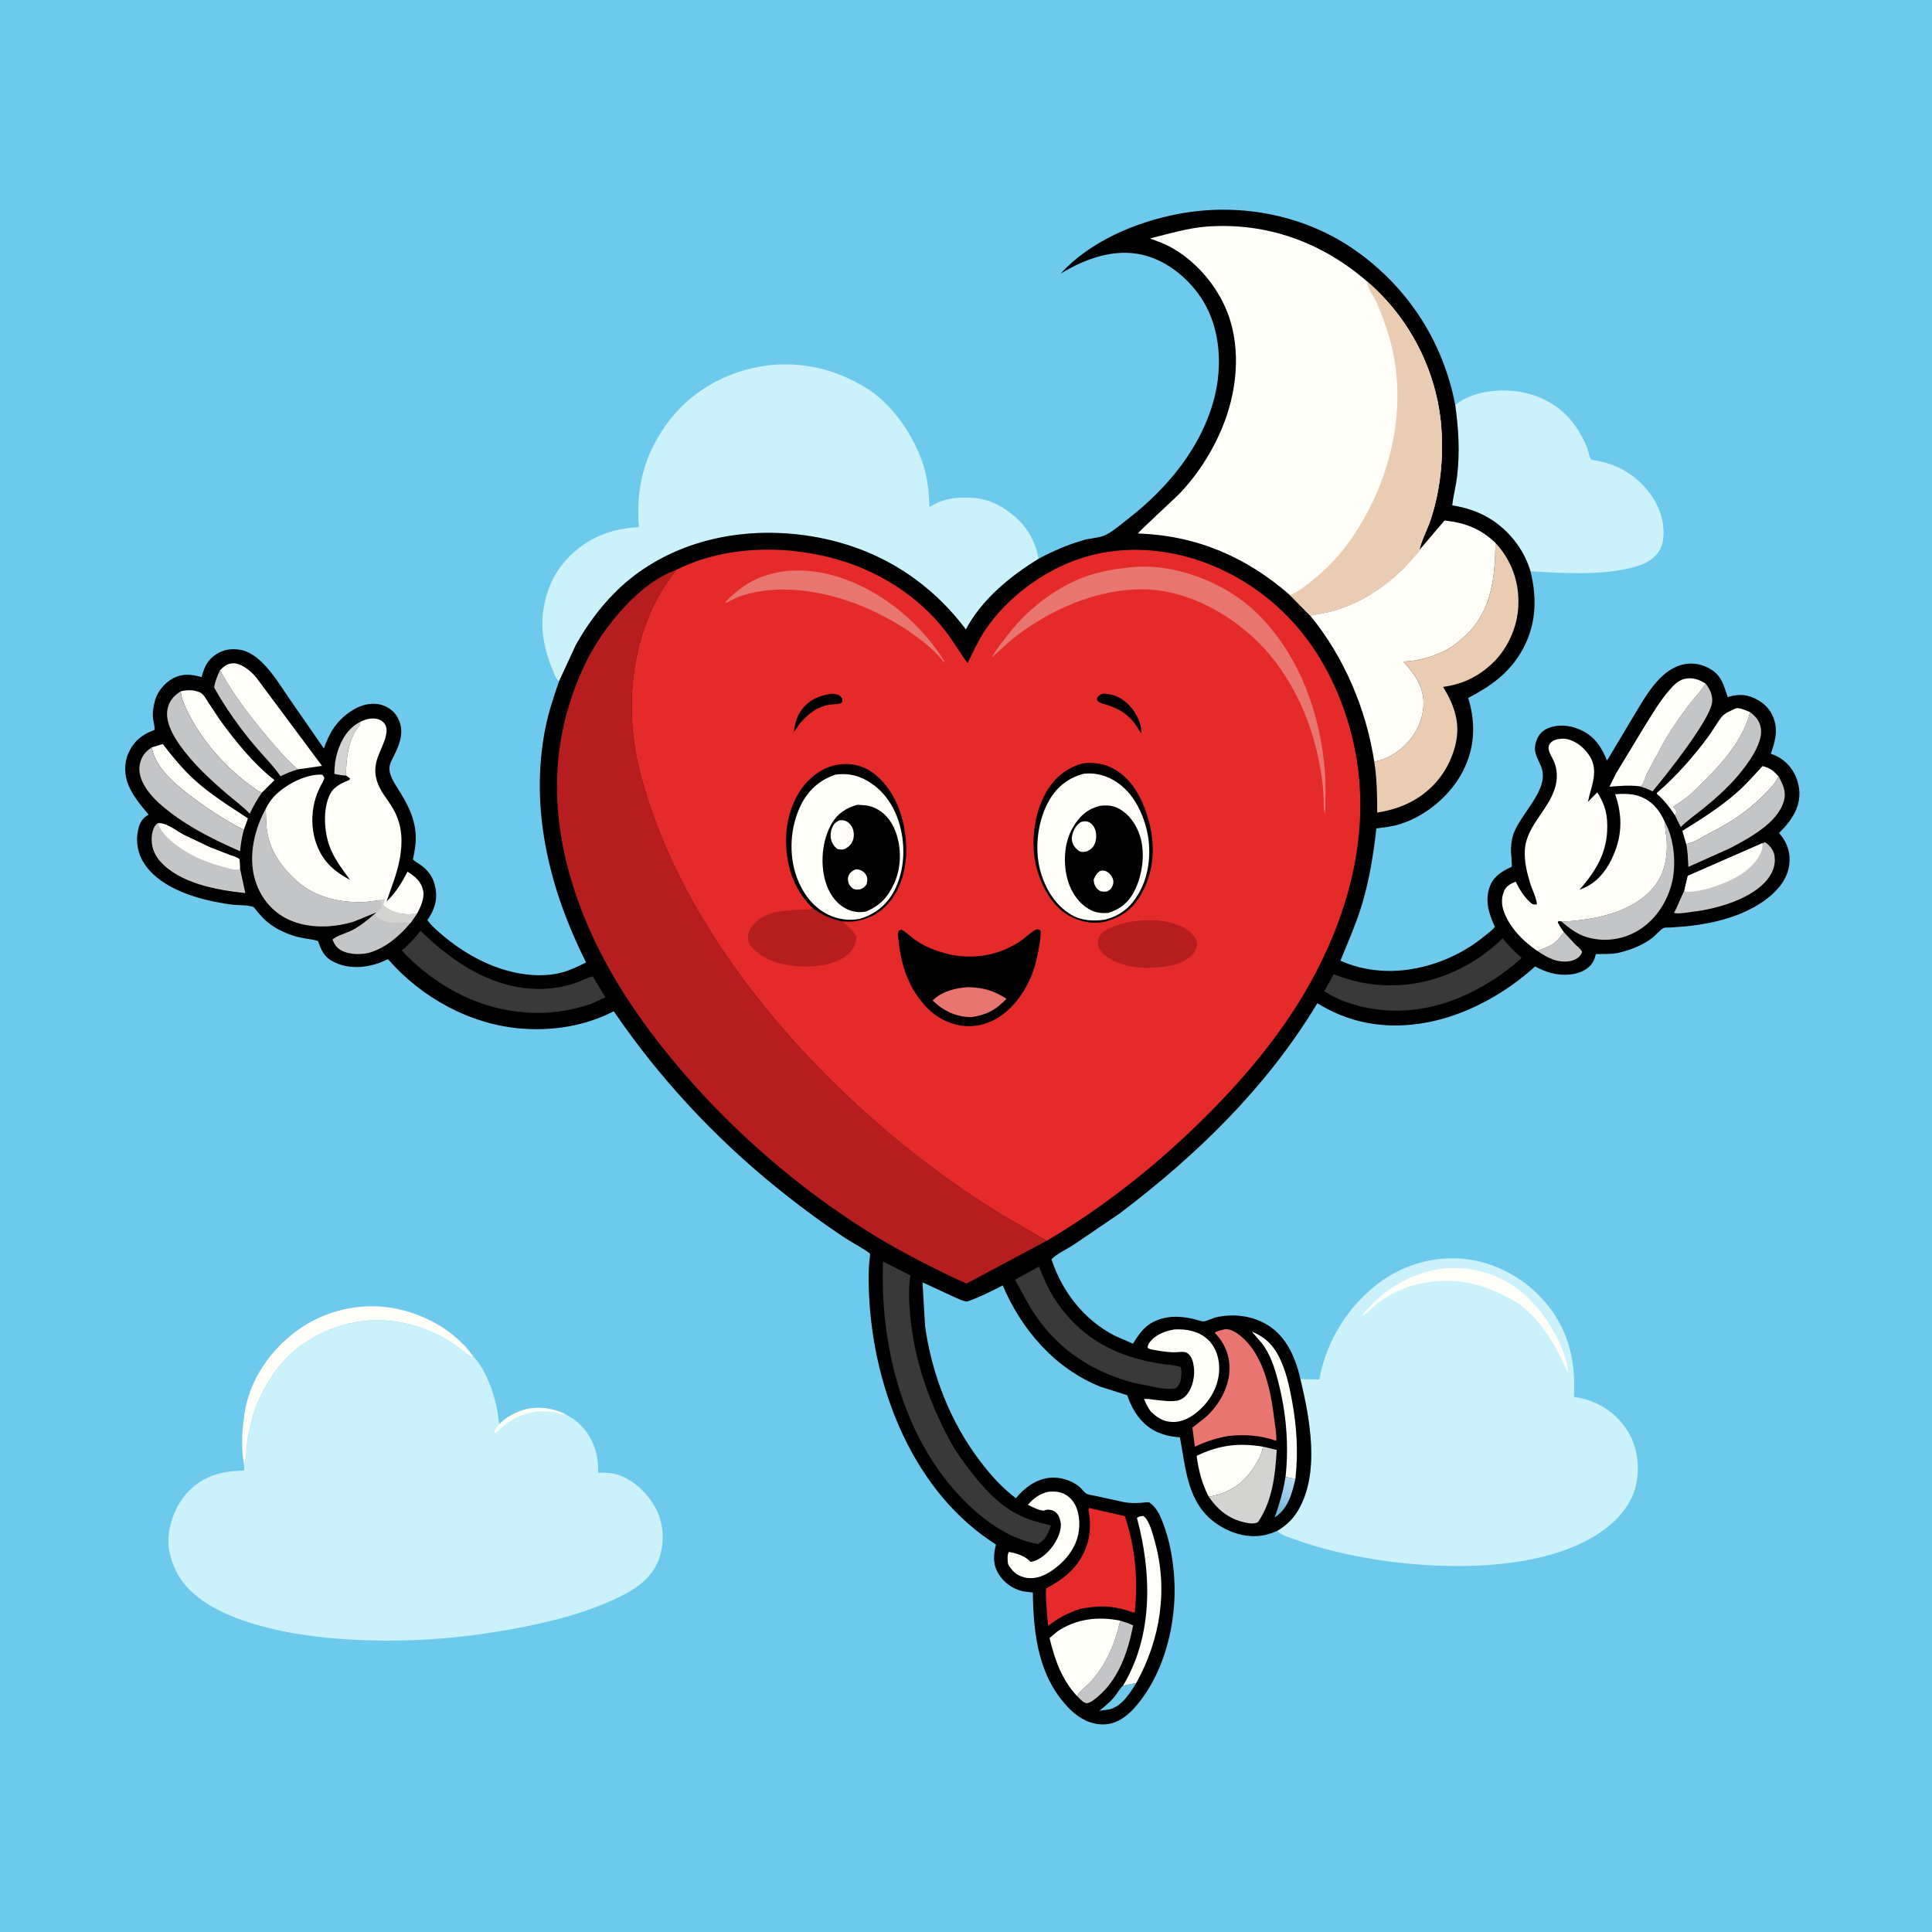 <svg version="1.1" xmlns="http://www.w3.org/2000/svg" style="display: block;" viewBox="0 0 2048 2048" width="1024" height="1024">
<defs>
	<linearGradient id="Gradient1" gradientUnits="userSpaceOnUse" x1="1350" y1="1595.49" x2="1372.34" y2="1571.14">
		<stop class="stop0" offset="0" stop-opacity="1" stop-color="rgb(121,182,217)"/>
		<stop class="stop1" offset="1" stop-opacity="1" stop-color="rgb(183,218,244)"/>
	</linearGradient>
</defs>
<path transform="translate(0,0)" fill="rgb(109,202,236)" d="M -0 -0 L 2048 0 L 2048 2048 L -0 2048 L -0 -0 z"/>
<path transform="translate(0,0)" fill="rgb(254,253,247)" d="M 258.288 1550.74 C 256.44 1538.17 256.122 1523.66 257.619 1511.02 L 259.308 1497.53 C 264.943 1462.01 286.906 1430.64 315.759 1409.87 C 344.187 1389.4 380.946 1380.63 415.59 1386.45 C 448.693 1392.02 482.049 1410.09 501.718 1437.86 L 499.528 1438.58 C 491.779 1433.22 484.449 1426.73 476.461 1421.84 C 446.392 1403.43 411.443 1395.42 376.593 1401.6 C 343.389 1407.48 310.027 1427.25 290.746 1455.12 C 279.739 1471.03 271.205 1488.07 266.437 1506.86 C 264.208 1515.65 262.6 1524.52 261.501 1533.51 C 261.027 1537.4 261.396 1548.29 259.325 1550.62 L 258.288 1550.74 z"/>
<path transform="translate(0,0)" fill="rgb(203,241,250)" d="M 1542.62 429.337 C 1558.65 416.185 1583.62 412.474 1603.85 414.412 C 1628.2 416.745 1650.86 427.483 1666.36 446.783 C 1672.96 455.011 1677.96 463.89 1682.06 473.584 C 1683.07 475.961 1685.36 485.949 1686.55 487.157 C 1686.88 487.493 1690.95 488.009 1691.9 488.2 C 1698.04 489.444 1704.19 490.919 1710.05 493.147 C 1740.94 504.883 1767.56 537.827 1762.94 572.283 C 1761.77 581.053 1757.16 587.961 1750.06 593.162 C 1742.91 598.396 1733.6 600.958 1725.05 602.841 C 1692.64 609.985 1655.43 607.47 1622.36 605.62 C 1619.3 595.214 1614.37 585.249 1607.97 576.5 C 1590.82 553.02 1567.82 540.064 1539.42 535.758 C 1540.53 525.436 1543.31 515.449 1544.55 505.138 C 1547.63 479.678 1546.13 454.622 1542.62 429.337 z"/>
<path transform="translate(0,0)" fill="rgb(203,241,250)" d="M 592.581 722.205 L 590.431 719.856 C 588.108 716.73 586.788 712.513 585.292 708.934 C 577.724 690.829 573.101 669.037 575.604 649.455 C 578.337 628.085 585.894 609.203 600.505 593.159 C 620.966 570.691 647.265 560.092 677.212 558.847 C 674.078 518.177 682.195 484.185 705.721 450.853 C 729.258 417.506 765.119 395.985 805 388.693 C 841.695 381.984 879.717 389.096 911.89 407.617 C 943.425 423.993 968.413 460.299 978.929 493.524 C 983.381 507.591 984.967 522.77 985.169 537.479 C 1000.69 527.943 1014.96 526.532 1032.73 527.908 C 1052.45 529.436 1069.97 540.666 1083.14 554.767 C 1092.15 565.056 1098.82 578.824 1100.86 592.396 C 1070.67 610.911 1040.65 635.488 1023.87 667.252 C 982 611.572 923.582 577.494 854.477 567.645 C 790.744 558.561 724.098 570.896 672.247 610.264 C 647.012 629.423 625.697 656.194 610.372 683.789 L 592.581 722.205 z"/>
<path transform="translate(0,0)" fill="rgb(203,241,250)" d="M 1378.51 1461.92 L 1398.53 1462.35 C 1406.04 1420.36 1430.88 1381.22 1466 1356.94 C 1494.06 1337.54 1529.31 1329.51 1562.95 1336.09 C 1597.15 1342.78 1628.2 1363.9 1647.42 1392.84 C 1665.35 1419.82 1670.05 1448.9 1668.42 1480.7 C 1689.56 1483.71 1708.41 1493.99 1721.41 1511.18 C 1734 1527.82 1738.19 1548.08 1735.37 1568.61 C 1732.39 1590.36 1718.26 1608.18 1701.11 1621 C 1641.06 1665.89 1533.89 1664.55 1463 1653.9 C 1431.55 1649.17 1399.86 1641.97 1369.98 1630.91 C 1365.7 1629.32 1357.32 1626.96 1354.46 1623.41 L 1354.02 1622.72 C 1362.28 1618.05 1370.26 1610.51 1375.24 1602.42 C 1399.75 1562.61 1388.6 1504.41 1378.51 1461.92 z"/>
<path transform="translate(0,0)" fill="rgb(254,253,247)" d="M 1532.78 1344.41 L 1532.98 1344.38 C 1560.97 1342.5 1590.03 1350.9 1611.91 1368.67 C 1635.87 1388.11 1659.57 1425.22 1662.83 1456.22 C 1659.47 1450.42 1657.11 1443.9 1654.02 1437.9 C 1642.69 1415.85 1630.37 1397.82 1610.56 1382.41 C 1581.69 1364.77 1552.28 1354.26 1517.83 1358.61 C 1496.63 1361.29 1477.56 1368.2 1460.56 1381.41 C 1455.18 1385.58 1450.56 1390.73 1445 1394.6 L 1444.73 1393.5 L 1446.3 1391.42 C 1468.04 1365.27 1498.85 1347.66 1532.78 1344.41 z"/>
<path transform="translate(0,0)" fill="rgb(203,241,250)" d="M 258.288 1550.74 L 259.325 1550.62 C 261.396 1548.29 261.027 1537.4 261.501 1533.51 C 262.6 1524.52 264.208 1515.65 266.437 1506.86 C 271.205 1488.07 279.739 1471.03 290.746 1455.12 C 310.027 1427.25 343.389 1407.48 376.593 1401.6 C 411.443 1395.42 446.392 1403.43 476.461 1421.84 C 484.449 1426.73 491.779 1433.22 499.528 1438.58 L 501.718 1437.86 C 514.439 1451.31 522.701 1473.99 526.507 1491.82 C 527.776 1497.77 527.956 1503.83 529.319 1509.8 C 535.293 1503.19 544.172 1498.41 552.5 1495.41 C 567.459 1490.01 584.521 1492.18 598.695 1498.69 L 608.252 1504.45 C 619.114 1512.28 627.37 1524.19 631.079 1537 L 631.585 1538.7 C 633.643 1545.89 634.105 1553.71 634.031 1561.16 C 640.317 1561.11 646.142 1560.99 652.263 1562.61 L 653.66 1562.98 C 670.656 1567.64 686.064 1582.59 694.477 1597.66 C 703.124 1613.15 704.697 1632.73 699.569 1649.62 C 693.79 1668.65 679.215 1681.17 662.076 1690.05 C 624.779 1709.37 583.139 1719.57 542.062 1727.03 C 486.323 1737.16 431.766 1741.11 375.206 1738.18 C 337.505 1736.22 299.772 1731.37 263.728 1719.78 C 234.672 1710.45 201.43 1694.62 186.916 1666.09 C 183.354 1659.09 181.183 1652.12 179.537 1644.48 C 177.726 1636.07 178.351 1625.61 180.5 1617.29 L 180.977 1615.41 C 186.014 1595.96 197.769 1578.76 215.449 1568.75 C 228.592 1561.31 243.602 1559.11 258.5 1558.86 C 259.373 1556.16 258.689 1553.49 258.288 1550.74 z"/>
<path transform="translate(0,0)" fill="rgb(254,253,247)" d="M 529.319 1509.8 C 535.293 1503.19 544.172 1498.41 552.5 1495.41 C 567.459 1490.01 584.521 1492.18 598.695 1498.69 C 597.179 1499.08 596.038 1499.73 594.529 1499.23 C 577.223 1493.46 560.844 1495.65 544.758 1503.97 C 537.208 1507.88 531.076 1513.5 525.147 1519.5 L 523.863 1519 C 523.932 1515.35 527.649 1513.11 529.319 1509.8 z"/>
<path transform="translate(0,0)" fill="rgb(0,0,0)" d="M 1100.86 592.396 C 1115.96 584.169 1131.84 577.427 1148.36 572.59 C 1155.57 570.478 1166.55 570.138 1172.86 566.702 C 1181.12 562.207 1189.3 555.066 1196.77 549.233 C 1238.27 516.825 1273.98 473.559 1287.27 421.742 C 1295.79 388.511 1293.76 349.757 1275.85 319.875 C 1262.15 297.022 1238.68 276.999 1212.49 270.451 C 1181.5 262.699 1150.61 274.191 1124.34 290.019 C 1155.45 255.98 1203.27 235.702 1247.85 227.004 C 1311.32 214.62 1379.78 226.68 1433.52 263.229 C 1491.06 302.362 1529.61 361.077 1542.62 429.337 C 1546.13 454.622 1547.63 479.678 1544.55 505.138 C 1543.31 515.449 1540.53 525.436 1539.42 535.758 C 1567.82 540.064 1590.82 553.02 1607.97 576.5 C 1614.37 585.249 1619.3 595.214 1622.36 605.62 C 1629.93 635.703 1628.24 665.021 1611.96 692.062 C 1598.19 714.932 1579.35 727.726 1556.37 739.889 C 1564.61 766.659 1563.5 793.235 1550.33 818.258 C 1536.96 843.671 1511.3 865.17 1483.8 873.681 C 1475.61 876.215 1467.45 877.09 1458.99 878.142 C 1455.85 906.431 1451.2 935.372 1442.57 962.563 C 1436.47 981.791 1428.4 999.781 1420.91 1018.42 C 1455.57 1033.73 1493.68 1031.9 1528.6 1018.5 C 1544.96 1012.22 1560.53 1003.18 1574.04 992.013 C 1577.59 989.075 1581.73 986.157 1584.69 982.615 C 1578.28 968.576 1573.7 954.71 1579.35 939.464 C 1582.52 930.906 1589.85 925.077 1597.76 921.064 C 1598.25 920.816 1602.34 919.044 1602.54 918.722 C 1603.02 917.949 1601.76 905.118 1601.72 903 C 1601.61 897.304 1602.13 891.536 1603.71 886.048 C 1610.18 863.542 1643.53 837.194 1633.68 812.721 C 1629.51 802.377 1624.46 796.688 1628.78 784.875 C 1631.01 778.762 1634.95 774.459 1640.95 771.979 C 1652.03 767.397 1663.97 768.691 1674.72 773.39 C 1690.04 780.084 1697.49 791.411 1703.53 806.278 L 1730.7 760.786 C 1743.11 740.38 1758.55 710.548 1783.57 704.503 C 1794.35 701.9 1805.26 704.009 1814.5 710.13 C 1825.71 717.555 1827.37 727.44 1831.45 738.99 L 1832.82 738.571 C 1844.03 735.269 1853.32 736.225 1863.55 742.109 C 1872.51 747.264 1878.54 754.678 1881.19 764.719 C 1884.39 776.874 1881.19 787.518 1877.13 798.992 L 1878.45 799.457 C 1889.7 803.532 1898.26 811.414 1903.22 822.35 C 1908.37 833.714 1909.01 845.879 1904.28 857.515 C 1900.21 867.523 1893.42 875.462 1885.88 883.017 L 1886.84 884.147 C 1894.57 893.416 1898.09 903.801 1896.77 915.928 C 1895.12 931.045 1885.36 943.027 1873.78 952.094 C 1849.81 970.852 1817.53 978.861 1787.75 981.908 L 1771.03 983.191 C 1769.18 983.291 1765.56 983.004 1763.92 983.538 C 1760.67 984.595 1754.35 992.151 1751.05 994.572 C 1740.81 1002.09 1729.25 1006.64 1717.05 1009.71 C 1708.82 1011.79 1700.01 1011.11 1691.58 1011.36 L 1691.36 1012.42 C 1689.88 1018.91 1686.76 1023.77 1681.1 1027.45 C 1670.7 1034.19 1656.31 1034.45 1644.62 1031.52 C 1638.55 1030 1632.84 1027.37 1627.31 1024.51 C 1585.23 1062.46 1528.26 1089.74 1470.66 1086.82 C 1443.62 1085.45 1419.44 1077.6 1396.44 1063.47 C 1343.12 1152.11 1268.95 1224.29 1186.86 1286.33 L 1138.12 1319.48 C 1130.94 1324.11 1120.46 1328.93 1114.62 1334.86 C 1125.9 1369.45 1149.33 1399.39 1182 1416.11 L 1201.01 1424.38 C 1209.62 1410.32 1216.8 1401.41 1233.5 1397.32 C 1244.43 1394.64 1255.55 1395.89 1266.35 1398.44 C 1268.86 1399.03 1273.2 1400.77 1275.65 1400.71 C 1279.2 1400.62 1285.32 1397.26 1289.19 1396.38 C 1307.5 1392.24 1327.44 1394.64 1343.58 1404.5 C 1363.76 1416.83 1373.32 1439.36 1378.44 1461.55 L 1378.51 1461.92 C 1388.6 1504.41 1399.75 1562.61 1375.24 1602.42 C 1370.26 1610.51 1362.28 1618.05 1354.02 1622.72 C 1349.59 1624.66 1345.15 1626.26 1340.4 1627.25 C 1322.91 1630.89 1304.64 1625.39 1290.16 1615.57 C 1258.53 1594.12 1257.2 1557.56 1250.77 1523.58 C 1242.25 1523.13 1233.23 1521.21 1225.51 1517.46 C 1210.32 1510.08 1200.79 1495.84 1195.36 1480.29 L 1194.91 1478.97 L 1166.5 1469.99 C 1118.32 1450.65 1082.9 1409.67 1062.92 1362.58 C 1050.7 1368.84 1038.16 1375.25 1025.14 1379.69 C 1020.42 1379.31 1015.32 1376.51 1011.01 1374.65 L 977.9 1359.35 L 980.625 1405.94 C 987.874 1457.44 1007.6 1507.82 1039.24 1549.29 C 1050.54 1564.09 1062.03 1576.95 1076.96 1588.22 C 1085.76 1577.22 1097.83 1568.3 1112.15 1566.6 C 1123.33 1565.27 1135.96 1568.97 1144.5 1576.36 C 1146.72 1578.27 1149.02 1581.66 1151.33 1583.19 C 1153.33 1584.51 1158.87 1585.14 1161.28 1585.71 L 1191.85 1592.42 C 1198.04 1593.57 1203.69 1593.35 1209.92 1593.05 C 1211.76 1592.96 1216.69 1592.09 1218.26 1592.59 C 1218.48 1592.66 1220.17 1594.01 1220.51 1594.29 C 1226.77 1599.59 1230.08 1607.17 1232.91 1614.66 C 1239.89 1633.08 1243.31 1652.27 1244.66 1671.88 C 1247.91 1719.22 1234.67 1774.45 1202.47 1810.5 C 1194.08 1819.89 1183.25 1827.55 1170.27 1827.93 C 1156.53 1828.33 1144.16 1821.68 1134.6 1812.26 C 1100.98 1779.12 1095.4 1733.02 1094.88 1688.16 L 1083.93 1686.77 C 1073.71 1684.5 1063.75 1677.25 1058.43 1668.26 C 1052.2 1657.74 1053.09 1648.5 1055.74 1637.24 C 968.872 1582.13 926.411 1473.98 921.33 1374.72 C 920.766 1363.7 920.622 1352.38 921.167 1341.35 C 921.271 1339.24 922.673 1329.83 922.155 1328.92 C 921.088 1327.05 899.708 1314.87 896.109 1312.5 C 870.74 1295.74 846.574 1277.75 822.94 1258.62 C 756.896 1205.17 698.45 1142.18 650.598 1071.95 C 620.662 1087.42 587.277 1092.83 553.806 1090.41 C 499.406 1086.49 446.701 1057.72 411.347 1016.77 L 402.631 1020.48 C 387.064 1026.24 369.445 1027.28 354.196 1019.86 C 343.692 1014.75 340.756 1007.89 337.166 997.552 C 331.274 995.648 324.59 995.168 318.5 993.844 C 306.331 991.199 293.79 985.664 284.065 977.855 C 279.954 974.554 276.549 970.76 273.12 966.769 C 272.118 965.602 270.065 962.439 268.833 961.703 C 264.781 959.281 252.297 959.613 247.206 959.069 C 240.656 958.368 234.097 957.137 227.636 955.861 C 201.269 950.655 168.297 939 152.894 915.464 C 145.959 904.869 143.712 892.171 146.38 879.878 C 147.959 872.603 150.243 868.096 156.636 864.067 L 157.554 863.506 C 149.377 853.835 141.377 844.415 136.305 832.625 C 131.732 821.992 131.357 809.186 136.088 798.5 C 141.54 786.188 149.935 778.995 162.356 774.365 L 163.648 773.894 C 164.405 770.377 162.577 765.189 162.208 761.5 C 161.562 755.034 162.634 748.481 164.396 742.27 C 167.016 733.03 174.504 723.992 182.855 719.422 C 193.501 713.594 202.515 714.726 213.697 717.732 C 216.115 709.01 218.942 701.323 226.38 695.548 C 234.907 688.927 244.176 687.037 254.708 688.829 C 263.431 690.313 271.302 695.946 277.558 701.973 C 289.077 713.07 298.139 728.102 307.166 741.249 L 343.343 793.475 C 349.076 777.018 356.218 764.884 370.835 754.705 C 380.185 748.194 391.2 744.383 402.67 746.77 C 409.637 748.22 416.703 752.843 420.5 758.916 C 429.437 773.211 424.576 786.97 417.818 800.713 C 415.723 804.975 412.927 809.49 412.809 814.344 C 412.635 821.468 417.264 828.882 420.962 834.726 C 431.735 851.749 440.689 867.736 440.776 888.5 C 440.807 896.073 439.174 903.626 437.718 911.022 C 439.792 913.083 442.221 914.418 444.64 916.039 C 454.118 922.388 459.502 929.992 461.607 941.395 C 463.996 954.338 460.329 964.923 453.027 975.399 C 457.881 981.91 464.021 987.076 470.195 992.295 C 487.59 1007 508.825 1019.57 530.503 1026.76 C 550.778 1033.49 574.721 1036.41 595.604 1030.88 C 604.628 1028.49 612.99 1024.35 621.289 1020.17 L 618.024 1013.64 C 581.687 939.044 561.893 856.431 577.738 773.74 C 581.132 756.025 586.721 739.214 592.581 722.205 L 610.372 683.789 C 625.697 656.194 647.012 629.423 672.247 610.264 C 724.098 570.896 790.744 558.561 854.477 567.645 C 923.582 577.494 982 611.572 1023.87 667.252 C 1040.65 635.488 1070.67 610.911 1100.86 592.396 z"/>
<path transform="translate(0,0)" fill="rgb(109,202,236)" d="M 1190.4 1786.96 L 1204.51 1784.02 C 1197.75 1794.85 1189.18 1809.13 1175.68 1812.02 L 1165.3 1813.59 C 1171.07 1808.8 1176.97 1804.13 1181.69 1798.26 C 1183.18 1796.41 1188.84 1787.56 1190.4 1786.96 z"/>
<path transform="translate(0,0)" fill="url(#Gradient1)" d="M 1362.74 1565.52 C 1366.32 1566.45 1369.54 1567.2 1373.25 1567.34 C 1369.68 1583.06 1365.61 1599.29 1351.18 1608.52 C 1356.3 1594.24 1360.26 1580.52 1362.74 1565.52 z"/>
<path transform="translate(0,0)" fill="rgb(211,211,210)" d="M 366.817 822.156 C 362.685 822.099 358.456 821.061 354.381 820.358 C 354.624 812.216 355.267 805.111 357.677 797.32 C 361.89 783.707 368.941 771.923 381.905 765.158 C 381.686 767.009 381.938 768.06 380.689 769.496 C 369.233 782.656 366.743 805.35 366.817 822.156 z"/>
<path transform="translate(0,0)" fill="rgb(196,197,198)" d="M 1657.86 988.172 L 1669.72 1000.99 C 1672.11 1003.34 1675.82 1005.9 1677.08 1009 C 1675.94 1012.77 1673.49 1015.14 1670.03 1016.92 C 1663.31 1020.38 1653.5 1019.75 1646.53 1017.22 C 1640.54 1015.05 1635 1011.63 1629.73 1008.11 C 1634.75 1005.59 1640.87 1004.05 1645.5 1001.03 C 1650.5 997.76 1654.15 992.758 1657.86 988.172 z"/>
<path transform="translate(0,0)" fill="rgb(196,197,198)" d="M 1187.5 1717.95 C 1192.1 1719.46 1196.79 1720.82 1201.15 1722.97 C 1195.28 1753.01 1184.64 1783.88 1158.53 1802.66 C 1156.93 1803.81 1153.23 1805.87 1151.17 1805.37 C 1147.87 1804.57 1144.11 1800.15 1141.6 1797.83 C 1144.69 1792.36 1152.32 1786.96 1156.7 1782.09 C 1173.22 1763.68 1182.08 1741.79 1187.5 1717.95 z"/>
<path transform="translate(0,0)" fill="rgb(254,253,247)" d="M 1362.74 1565.52 C 1366.51 1531.51 1363.35 1496.61 1354.68 1463.51 C 1351.01 1449.49 1346.37 1434.87 1337.19 1423.39 L 1327.02 1411.58 C 1343.51 1418.31 1352.04 1428.7 1358.81 1444.79 C 1364.21 1457.63 1367.05 1471.05 1369.56 1484.69 C 1374.76 1512.85 1376.21 1538.87 1373.25 1567.34 C 1369.54 1567.2 1366.32 1566.45 1362.74 1565.52 z"/>
<path transform="translate(0,0)" fill="rgb(254,253,247)" d="M 160.705 792.292 L 172.516 788.664 C 182.843 802.003 193.08 814.673 205.555 826.133 C 222.86 842.029 243.299 854.64 262.842 867.506 L 258.451 879.68 C 236.519 868.436 216.388 855.08 197.036 839.826 C 187.767 832.52 177.5 823.667 170.682 813.957 C 165.614 806.74 162.641 800.91 160.705 792.292 z"/>
<path transform="translate(0,0)" fill="rgb(196,197,198)" d="M 315.824 815.571 C 309.317 817.417 303.424 819.902 297.338 822.81 C 289.394 811.219 278.552 800.691 269.486 789.878 C 253.894 771.281 238.743 749.961 226.954 728.682 C 228.102 722.221 230.325 716.473 233.202 710.628 C 247.294 736.109 264.645 758.928 283.399 781.151 C 293.616 793.258 303.662 805.348 315.824 815.571 z"/>
<path transform="translate(0,0)" fill="rgb(254,253,247)" d="M 1787.47 894.84 L 1783.39 880.726 C 1803.39 868.325 1823 856.025 1840.77 840.442 C 1850.66 831.773 1859.44 821.757 1868.33 812.09 C 1876.65 814.195 1879.72 816.844 1885.3 822.966 C 1881.59 831.142 1875.57 836.999 1869.31 843.229 C 1850.77 861.665 1832.39 873.037 1809.2 884.81 C 1803.94 887.481 1799.06 890.955 1793.5 893.024 L 1787.47 894.84 z"/>
<path transform="translate(0,0)" fill="rgb(254,253,247)" d="M 1190.4 1786.96 L 1192.02 1784.18 C 1222.61 1731.15 1220.61 1666.48 1205.2 1609 C 1207.72 1607.21 1208.98 1607.32 1212 1607 C 1218.33 1611.37 1221.72 1625.51 1223.76 1632.63 C 1238.59 1684.35 1230.28 1737.28 1204.51 1784.02 L 1190.4 1786.96 z"/>
<path transform="translate(0,0)" fill="rgb(196,197,198)" d="M 1807.95 724.53 C 1812.38 730.069 1815.69 736.871 1814.97 744.173 C 1813.13 762.86 1764.8 823.494 1751.79 838.857 C 1746.99 836.654 1742.48 834.565 1737.29 833.439 L 1739.06 833.107 C 1739.51 832.969 1740 832.832 1740.32 832.5 C 1742.26 830.533 1744.69 822.26 1746.14 819.304 L 1765.83 783.014 C 1773.8 769.918 1783 756.661 1792.43 744.563 C 1797.6 737.927 1803.91 731.953 1807.95 724.53 z"/>
<path transform="translate(0,0)" fill="rgb(254,253,247)" d="M 1281.31 1586.57 C 1274.27 1573.2 1270.38 1558.2 1268.5 1543.25 C 1292.16 1531.83 1312.99 1529.23 1338.91 1533.54 C 1337.52 1541.77 1333.59 1548.6 1329.08 1555.5 L 1328.2 1556.86 C 1317.6 1572.87 1302.49 1582.57 1283.81 1586.17 L 1281.31 1586.57 z"/>
<path transform="translate(0,0)" fill="rgb(211,211,210)" d="M 1338.91 1533.54 L 1353.4 1537.01 C 1351.85 1563.33 1348.83 1591.24 1333.5 1613.54 C 1328.92 1616.17 1321.45 1614.41 1316.54 1613.11 C 1301.28 1609.07 1290.01 1599.42 1281.31 1586.57 L 1283.81 1586.17 C 1302.49 1582.57 1317.6 1572.87 1328.2 1556.86 L 1329.08 1555.5 C 1333.59 1548.6 1337.52 1541.77 1338.91 1533.54 z"/>
<path transform="translate(0,0)" fill="rgb(254,253,247)" d="M 1111.47 1581.28 C 1114.89 1581.06 1118.19 1580.97 1121.59 1581.54 C 1128.34 1582.67 1134 1586.58 1137.87 1592.21 C 1144.32 1601.57 1145.26 1615.57 1143 1626.5 C 1139.53 1643.33 1127.01 1657.4 1112.77 1666.39 C 1104.66 1671.5 1095.16 1674.56 1085.62 1672.03 C 1077.4 1669.85 1073.01 1665.5 1068.74 1658.36 L 1068.51 1657.29 C 1067.97 1653.94 1067.51 1647.94 1069.5 1645.11 C 1076.46 1646.26 1085.93 1649.13 1090.9 1654.18 L 1092.28 1655.6 L 1093.52 1655.47 C 1102.13 1653.84 1110.41 1646.39 1115.52 1639.54 C 1120.51 1632.86 1125.78 1622.19 1124.29 1613.68 C 1123.44 1608.87 1122.02 1604.81 1117.65 1602.09 C 1115.08 1600.49 1111.25 1599.84 1108.34 1600.68 L 1107 1601.16 C 1102.86 1602.07 1093.36 1596.99 1089.58 1595.14 C 1095.83 1588.01 1102.12 1583.38 1111.47 1581.28 z"/>
<path transform="translate(0,0)" fill="rgb(196,197,198)" d="M 1855.16 754.824 C 1861.49 759.755 1865.8 764.775 1866.75 772.982 C 1868.53 788.342 1852.68 809.893 1843.31 821.046 C 1831.8 834.761 1818.15 846.945 1804.21 858.155 C 1796.71 864.181 1788.42 869.869 1781.68 876.729 L 1775.48 864.148 L 1777.16 861.487 C 1776.63 857.936 1776.12 857.994 1773.5 855.757 C 1774.63 853.73 1777.21 852.769 1779.19 851.532 C 1788.43 845.739 1796.84 837.496 1804.58 829.871 C 1825.01 809.748 1848.44 783.427 1855.16 754.824 z"/>
<path transform="translate(0,0)" fill="rgb(196,197,198)" d="M 1885.3 822.966 C 1889.97 831.271 1893.75 839.218 1891.02 849 C 1884.49 872.409 1854.09 888.475 1834.26 898.959 L 1789.69 918.981 C 1789.3 910.918 1789.19 902.751 1787.47 894.84 L 1793.5 893.024 C 1799.06 890.955 1803.94 887.481 1809.2 884.81 C 1832.39 873.037 1850.77 861.665 1869.31 843.229 C 1875.57 836.999 1881.59 831.142 1885.3 822.966 z"/>
<path transform="translate(0,0)" fill="rgb(254,253,247)" d="M 191.542 732.856 C 198.58 731.164 206.355 730.919 212.911 734.504 C 215.917 736.147 218.53 741.047 220.35 743.932 L 233.447 763.633 C 249.895 786.095 268.905 809.806 290.99 826.922 L 277.516 840.291 C 271.786 837.963 267.1 833.794 262.211 830.121 C 234.708 809.46 208.713 778.462 195.393 746.696 L 194.726 745.069 C 192.983 740.883 192.056 737.375 191.542 732.856 z"/>
<path transform="translate(0,0)" fill="rgb(196,197,198)" d="M 1764.54 870.827 C 1775.06 889.212 1777.34 917.793 1771.75 938 C 1766.13 958.312 1753.4 976.904 1734.83 987.356 C 1718.83 996.362 1700.06 998.655 1682.38 993.523 C 1671.84 990.461 1663.17 983.651 1654.91 976.664 C 1661.84 977.062 1669.7 975.933 1676.6 975.093 C 1704.65 971.684 1737.18 961.847 1754.85 938.049 C 1766.58 922.255 1768.84 900.561 1765.61 881.573 L 1764.54 870.827 z"/>
<path transform="translate(0,0)" fill="rgb(254,253,247)" d="M 1775.48 864.148 C 1770.2 856.322 1764.75 848.912 1757.6 842.676 L 1756.28 841.533 L 1756.28 840.548 C 1776.64 823.19 1794.75 802.52 1810.69 781.067 C 1815.78 774.212 1819.98 766.281 1825.27 759.696 C 1827.73 756.645 1831.72 754.757 1835.24 753.164 C 1836.87 752.424 1839.44 750.973 1841.15 750.668 C 1844.31 750.104 1851.94 753.617 1855.16 754.824 C 1848.44 783.427 1825.01 809.748 1804.58 829.871 C 1796.84 837.496 1788.43 845.739 1779.19 851.532 C 1777.21 852.769 1774.63 853.73 1773.5 855.757 C 1776.12 857.994 1776.63 857.936 1777.16 861.487 L 1775.48 864.148 z"/>
<path transform="translate(0,0)" fill="rgb(196,197,198)" d="M 277.516 840.291 C 272.578 847.47 268.505 854.697 264.739 862.556 C 257.481 854.865 248.524 848.425 240.492 841.535 C 222.641 826.22 204.408 809.349 190.754 790.088 C 183.435 779.763 174.89 764.742 177.566 751.719 C 179.393 742.824 184.158 737.57 191.542 732.856 C 192.056 737.375 192.983 740.883 194.726 745.069 L 195.393 746.696 C 208.713 778.462 234.708 809.46 262.211 830.121 C 267.1 833.794 271.786 837.963 277.516 840.291 z"/>
<path transform="translate(0,0)" fill="rgb(196,197,198)" d="M 258.451 879.68 C 256.468 887.036 255.292 894.298 254.535 901.868 L 253.738 902.017 C 228.234 890.779 202.568 878.188 180.374 861.149 C 171.408 854.265 162.605 846.661 156.032 837.383 C 150.476 829.541 146.29 819.973 148.223 810.188 C 149.867 801.863 153.893 797.033 160.705 792.292 C 162.641 800.91 165.614 806.74 170.682 813.957 C 177.5 823.667 187.767 832.52 197.036 839.826 C 216.388 855.08 236.519 868.436 258.451 879.68 z"/>
<path transform="translate(0,0)" fill="rgb(254,253,247)" d="M 1737.29 833.439 C 1727.04 832.156 1716.35 833.139 1706.09 833.966 L 1712.99 820 L 1742.99 770.469 C 1751.55 756.869 1759.5 742.914 1770.2 730.856 C 1774.62 725.885 1779.07 721.166 1785.83 719.62 C 1794.06 717.738 1801.01 720.345 1807.95 724.53 C 1803.91 731.953 1797.6 737.927 1792.43 744.563 C 1783 756.661 1773.8 769.918 1765.83 783.014 L 1746.14 819.304 C 1744.69 822.26 1742.26 830.533 1740.32 832.5 C 1740 832.832 1739.51 832.969 1739.06 833.107 L 1737.29 833.439 z"/>
<path transform="translate(0,0)" fill="rgb(254,253,247)" d="M 233.202 710.628 C 237.374 706.116 241.517 702.979 248 703.119 C 256.367 703.299 266.457 711.801 271.58 718.125 L 341.343 811.84 L 315.824 815.571 C 303.662 805.348 293.616 793.258 283.399 781.151 C 264.645 758.928 247.294 736.109 233.202 710.628 z"/>
<path transform="translate(0,0)" fill="rgb(254,253,247)" d="M 1141.6 1797.83 C 1125.21 1780.02 1118.2 1759.39 1112.55 1736.36 L 1121.02 1729.27 C 1141.24 1715.81 1164.06 1713.31 1187.5 1717.95 C 1182.08 1741.79 1173.22 1763.68 1156.7 1782.09 C 1152.32 1786.96 1144.69 1792.36 1141.6 1797.83 z"/>
<path transform="translate(0,0)" fill="rgb(254,253,247)" d="M 1244.88 1409.28 C 1257.51 1408.59 1269.7 1410.81 1279.54 1419.2 C 1287.57 1426.04 1291.56 1436.65 1292.27 1447 C 1293.39 1463.16 1286.88 1478.48 1276.03 1490.22 C 1267.82 1499.11 1256.47 1507.23 1244 1507.35 C 1233.64 1507.44 1226.97 1503.13 1219.81 1496.17 C 1216.66 1492.26 1214.8 1487.68 1212.71 1483.15 C 1216.01 1482.48 1220.03 1483.41 1223.36 1483.76 C 1231.04 1484.56 1239.81 1486.04 1247.5 1484.81 C 1252.07 1484.08 1256.19 1480.99 1258.88 1477.34 C 1264.6 1469.59 1266.78 1458.08 1265.49 1448.71 C 1264.72 1443.16 1263.15 1436.78 1257.84 1433.88 C 1254.88 1432.26 1246.87 1433.69 1243.22 1433.5 C 1237.1 1433.18 1231.18 1432.4 1225.16 1431.29 C 1222.28 1430.76 1218.89 1430.55 1216.5 1428.74 C 1216.71 1426.73 1217.06 1425.26 1218.21 1423.61 C 1224.32 1414.81 1234.82 1411 1244.88 1409.28 z"/>
<path transform="translate(0,0)" fill="rgb(196,197,198)" d="M 254.352 920.309 L 260.061 946.715 C 229.795 943.454 190.439 936.64 169.291 912.5 C 162.704 904.981 159.817 895.418 161.002 885.5 C 161.477 881.52 163.15 875.413 166.655 873.044 C 168.539 871.771 169.054 872.414 171.158 872.815 C 179.346 874.419 187.599 881.12 195 885.069 L 222.525 898.146 L 243.701 906.358 C 247.18 907.628 251.243 908.445 253.96 911 L 254.352 920.309 z"/>
<path transform="translate(0,0)" fill="rgb(254,253,247)" d="M 171.158 872.815 C 179.346 874.419 187.599 881.12 195 885.069 L 222.525 898.146 L 243.701 906.358 C 247.18 907.628 251.243 908.445 253.96 911 L 254.352 920.309 L 253.459 921.603 L 251.247 921.873 C 246.414 921.933 240.361 919.914 235.688 918.653 C 213.593 912.692 195.233 904.022 178.19 888.595 C 175.09 885.788 168.292 877.823 168.138 873.544 L 171.158 872.815 z"/>
<path transform="translate(0,0)" fill="rgb(196,197,198)" d="M 1867.93 893.928 L 1871 892.805 C 1875.74 895.766 1879.88 900.875 1880.93 906.5 C 1882.56 915.222 1879.86 923.663 1874.68 930.707 C 1858.66 952.473 1821.03 963.239 1795.46 966.351 C 1791 966.894 1777.86 969.295 1774.52 967.648 C 1778.73 960.009 1781.44 951.85 1785.4 944.315 L 1789.18 928.415 L 1867.93 893.928 z"/>
<path transform="translate(0,0)" fill="rgb(254,253,247)" d="M 1785.4 944.315 L 1789.18 928.415 L 1867.93 893.928 C 1869.25 897.501 1867.26 902.36 1865.65 905.645 C 1856.56 924.14 1833.31 934.839 1814.67 940.748 C 1805.82 943.555 1796.77 945.205 1787.49 945.47 L 1785.4 944.315 z"/>
<path transform="translate(0,0)" fill="rgb(57,57,58)" d="M 1101.29 1342.61 C 1105.67 1353.33 1110.02 1363.98 1116.08 1373.89 C 1138.12 1409.88 1170.57 1432.09 1211.26 1441.83 C 1219.07 1443.7 1227.11 1445.15 1235.06 1446.25 C 1240.47 1446.99 1246.47 1447.06 1251.5 1449.23 C 1252.59 1452 1252.38 1454.66 1252.22 1457.58 C 1251.91 1463.33 1250.88 1467.68 1246.5 1471.58 C 1241.2 1472.84 1236.12 1472.11 1230.76 1471.63 L 1203.12 1466.18 C 1159.1 1454.91 1122.72 1431.56 1097.04 1393.5 C 1089.08 1381.72 1083.09 1368.81 1075.88 1356.59 L 1101.29 1342.61 z"/>
<path transform="translate(0,0)" fill="rgb(233,117,112)" d="M 1297.99 1409.13 L 1300.38 1409.01 C 1308.85 1409.5 1318.8 1418.71 1324.01 1425.02 C 1342.07 1446.89 1347.69 1478.93 1351.07 1506.41 C 1351.89 1513.03 1353.42 1520.68 1352.83 1527.32 C 1335.92 1521.45 1319.49 1520.28 1301.77 1522.26 C 1288.98 1524.52 1278.43 1528.16 1266.61 1533.48 L 1263.99 1513.32 L 1278.48 1501.92 C 1291.85 1489.68 1302.54 1471.44 1303.25 1453 C 1303.86 1437.03 1298.6 1424.26 1287.64 1412.74 C 1290.52 1410.71 1294.61 1410.08 1297.99 1409.13 z"/>
<path transform="translate(0,0)" fill="rgb(57,57,58)" d="M 1592.93 994.585 C 1598.84 1002.04 1605.43 1008.88 1612.63 1015.08 L 1612.53 1016.07 C 1594.67 1031.79 1576.46 1043.95 1554.92 1054.03 C 1513.18 1073.57 1468.31 1077.36 1424.75 1061.46 C 1417.34 1058.43 1410.48 1054.94 1403.65 1050.77 L 1413.81 1032.75 C 1433.45 1040.3 1451.57 1044.28 1472.72 1044.54 C 1517.47 1045.08 1561.32 1025.71 1592.93 994.585 z"/>
<path transform="translate(0,0)" fill="rgb(57,57,58)" d="M 445.72 986.679 C 475.721 1015.92 512.455 1041.87 555 1047.29 C 573.234 1049.62 592.788 1048.04 610.166 1041.88 C 616.147 1039.77 622.23 1036.59 628.299 1034.95 L 641.739 1057.11 L 626.733 1064.13 C 606.425 1070.91 586.427 1074.34 564.958 1073.63 C 510.676 1071.85 462.574 1046.84 425.814 1007.47 C 433.596 1001.21 439.649 994.609 445.72 986.679 z"/>
<path transform="translate(0,0)" fill="rgb(228,43,42)" d="M 1154.45 1598.5 L 1192.39 1607.18 C 1203.58 1640.62 1206.46 1674.33 1202.92 1709.3 C 1201.05 1709.7 1197.64 1708.01 1195.69 1707.38 C 1191.13 1705.91 1186.47 1704.84 1181.75 1704.02 C 1169.2 1701.87 1157.21 1703.16 1144.85 1705.52 C 1131.87 1709.85 1121.91 1714.97 1111.12 1723.51 C 1110.48 1719.16 1107.62 1686.2 1109.11 1683.85 C 1109.37 1683.44 1112.87 1681.71 1113.51 1681.34 C 1118.13 1678.62 1122.71 1675.72 1127 1672.5 C 1133.19 1667.85 1138.84 1662.11 1143.24 1655.74 C 1154.42 1639.55 1157.66 1620.94 1154.01 1601.81 C 1153.69 1600.15 1153.91 1600.02 1154.45 1598.5 z"/>
<path transform="translate(0,0)" fill="rgb(196,197,198)" d="M 435.223 978.31 C 423.849 991.661 409.919 1004.1 392.903 1009.48 C 383.784 1012.37 370.434 1012.11 361.965 1007.57 C 357.259 1005.05 354.151 1001.04 352.583 996 C 354.417 992.92 369.275 988.231 373.5 985.98 C 382.781 981.035 390.969 974.176 398.811 967.25 L 374.977 976.977 C 351.973 984.032 324.124 984.743 302.44 973.076 C 286.496 964.497 275.447 949.749 270.322 932.5 C 262.954 907.697 269.611 879.297 281.701 857.193 C 282.108 865.812 281.974 875.02 283.532 883.5 C 287.214 903.541 299.493 920.153 314.308 933.543 C 334.361 951.667 361.776 957.503 388.115 956.012 L 400.987 954.472 L 407 953.285 L 407.739 954.823 C 406.377 957.438 405.979 957.545 406.634 960.366 C 418.262 968.752 428.059 970.008 441.928 968.676 L 435.223 978.31 z"/>
<path transform="translate(0,0)" fill="rgb(211,211,210)" d="M 400.987 954.472 L 407 953.285 L 407.739 954.823 C 406.377 957.438 405.979 957.545 406.634 960.366 C 418.262 968.752 428.059 970.008 441.928 968.676 L 435.223 978.31 C 428.618 976.782 420.778 978.544 414 977.958 C 408.293 977.465 401.906 974.056 397.51 970.5 C 398.516 968.126 399.422 967.513 401.634 966.127 L 402.5 965.602 C 404.745 961.129 405.055 960.439 404.51 955.5 L 400.987 954.472 z"/>
<path transform="translate(0,0)" fill="rgb(57,57,58)" d="M 936.052 1337.24 L 964.999 1352.01 C 962.892 1365.85 963.561 1381.1 964.893 1395 C 969.408 1442.09 984.059 1483.83 1005.99 1525.4 C 1012.98 1538.66 1022.64 1551.71 1031.93 1563.44 C 1048.2 1583.98 1065.44 1601.26 1090.51 1610.43 C 1098.09 1613.21 1106.2 1614.81 1113.94 1617.19 C 1112.26 1622.16 1110.71 1626.41 1107.64 1630.77 C 1105.5 1633.19 1103.09 1634.89 1100.46 1636.75 C 1067.5 1630.96 1039.55 1609.43 1017.08 1585.54 C 956.049 1520.67 932.698 1424.18 936.052 1337.24 z"/>
<path transform="translate(0,0)" fill="rgb(234,204,178)" d="M 1585.25 575.49 C 1602.39 593.959 1610.64 617.103 1609.5 642.301 C 1608.45 665.475 1597.75 688.9 1580.51 704.536 C 1565.71 717.959 1549.52 725.467 1529.77 728.139 C 1541.67 747.507 1548.42 766.736 1542.82 789.574 C 1536.74 814.356 1521.59 834.955 1499.56 847.903 C 1487.31 855.107 1473.87 859.13 1459.91 861.363 C 1459.93 843.197 1459.59 825.602 1456.8 807.607 C 1469.02 804.871 1479.46 799.199 1488.58 790.643 C 1500.74 779.231 1508.58 763.206 1509.01 746.423 C 1509.48 728.452 1499.21 713.748 1487.38 701.249 C 1504.62 701.12 1529.19 693.404 1542.71 682.805 L 1554.25 673.143 C 1581.48 646.681 1584.89 611.284 1585.25 575.49 z"/>
<path transform="translate(0,0)" fill="rgb(254,253,247)" d="M 381.905 765.158 C 387.997 762.185 395.007 760.296 401.711 762.672 C 405.108 763.877 407.853 766.527 409.084 769.92 C 412.763 780.061 401.014 797.352 398.904 808 L 398.55 809.67 C 396.112 821.862 400.212 832.725 407 842.643 C 411.092 848.621 415.477 854.483 418.687 861.007 C 426.612 877.117 426.907 893.383 423.702 910.716 C 420.791 926.462 414.868 940.587 409.754 955.666 C 419.667 946.237 425.688 936.079 431.974 924.04 C 440.006 928.923 446.319 934.232 448.512 943.873 C 450.344 951.921 445.831 961.798 441.928 968.676 C 428.059 970.008 418.262 968.752 406.634 960.366 C 405.979 957.545 406.377 957.438 407.739 954.823 L 407 953.285 L 400.987 954.472 L 388.115 956.012 C 361.776 957.503 334.361 951.667 314.308 933.543 C 299.493 920.153 287.214 903.541 283.532 883.5 C 281.974 875.02 282.108 865.812 281.701 857.193 C 284.769 851.242 288.426 845.938 293.41 841.421 C 305.575 830.398 324.706 820.417 341.5 821.155 C 342.256 822.27 343.457 823.189 343.768 824.5 C 344.054 825.705 340.178 832.45 339.527 833.768 C 336.925 839.039 334.781 844.436 333.385 850.156 C 330.126 863.507 330.226 878.073 334.293 891.242 C 340.483 911.289 352.734 923.173 371.03 932.614 C 363.772 922.791 356.184 912.797 351.162 901.607 C 343.873 885.366 341.831 861.183 348.637 844.524 C 352.911 834.064 360.765 830.811 370.5 826.714 L 370.873 825.047 L 366.817 822.156 C 366.743 805.35 369.233 782.656 380.689 769.496 C 381.938 768.06 381.686 767.009 381.905 765.158 z"/>
<path transform="translate(0,0)" fill="rgb(254,253,247)" d="M 1629.73 1008.11 C 1615.38 998.175 1603.24 986.555 1595.87 970.489 C 1591.96 961.966 1590.69 953.711 1594.28 944.765 C 1596.52 939.203 1601.42 936.798 1606.62 934.554 C 1610.61 942.561 1614.97 949.77 1621.5 956.009 C 1624.37 958.747 1624.96 958.87 1628.97 958.796 C 1629.98 954.989 1623.69 941.715 1622.23 936.965 C 1618.67 925.346 1615.68 913.307 1616.4 901.049 C 1618.03 873.546 1645.1 856.507 1649.73 829.291 C 1650.86 822.644 1650.22 814.825 1647.82 808.5 C 1645.99 803.692 1641.16 797.343 1641.57 792.153 C 1641.76 789.611 1643.04 787.829 1644.97 786.278 C 1648.74 783.245 1656.58 782.442 1661.14 783.466 C 1671 785.677 1679.64 792.908 1685.02 801.287 C 1695.13 817.052 1686.68 833.509 1683.23 850.052 L 1693.13 839.932 C 1699.39 849.715 1702.78 858.233 1703.56 869.844 C 1705.58 900.116 1693.58 921.283 1674.22 943.261 L 1678.4 941.514 C 1692.2 935.749 1701.76 924.363 1708.18 911.152 C 1719.56 887.734 1720.46 866.324 1712.16 841.899 C 1721.21 841.29 1730.75 841.131 1739.29 844.599 C 1751.7 849.638 1759.22 858.867 1764.54 870.827 L 1765.61 881.573 C 1768.84 900.561 1766.58 922.255 1754.85 938.049 C 1737.18 961.847 1704.65 971.684 1676.6 975.093 C 1669.7 975.933 1661.84 977.062 1654.91 976.664 L 1652.04 976.301 L 1651.31 977.906 C 1653.31 981.544 1655.28 984.92 1657.86 988.172 C 1654.15 992.758 1650.5 997.76 1645.5 1001.03 C 1640.87 1004.05 1634.75 1005.59 1629.73 1008.11 z"/>
<path transform="translate(0,0)" fill="rgb(254,253,247)" d="M 1504.63 583.012 L 1531.27 551.764 C 1552.58 554.007 1569.61 560.39 1585.25 575.49 C 1584.89 611.284 1581.48 646.681 1554.25 673.143 L 1542.71 682.805 C 1529.19 693.404 1504.62 701.12 1487.38 701.249 C 1499.21 713.748 1509.48 728.452 1509.01 746.423 C 1508.58 763.206 1500.74 779.231 1488.58 790.643 C 1479.46 799.199 1469.02 804.871 1456.8 807.607 C 1448.35 751.918 1424.67 695.959 1388.78 652.491 C 1398.02 650.814 1407.59 649.436 1416.56 646.647 C 1443.21 638.37 1466.42 623.08 1486.48 603.832 C 1491.77 598.761 1496.27 593.036 1501.26 587.706 C 1502.72 586.151 1503.82 585.045 1504.63 583.012 z"/>
<path transform="translate(0,0)" fill="rgb(254,253,247)" d="M 1367.51 630.909 C 1321.09 590.349 1268.25 567.576 1206.34 565.543 C 1206.97 563.495 1245.74 528.133 1251.16 522.382 C 1271.31 501.01 1287.49 474.901 1297.92 447.439 C 1312.5 409.007 1315.77 362.796 1298.37 324.711 C 1286.5 298.714 1265.6 275.311 1240.38 261.653 C 1233.64 258 1226.18 255.481 1219 252.803 C 1238.73 247.866 1259.26 241.606 1279.58 240.155 C 1342.93 235.633 1401.35 256.878 1449.07 298.279 C 1494.2 336.798 1523.11 393.128 1527.8 452.272 C 1530.41 485.121 1526.91 519.584 1516.56 550.912 C 1513.07 561.477 1507.02 572.254 1504.63 583.012 C 1503.82 585.045 1502.72 586.151 1501.26 587.706 C 1496.27 593.036 1491.77 598.761 1486.48 603.832 C 1466.42 623.08 1443.21 638.37 1416.56 646.647 C 1407.59 649.436 1398.02 650.814 1388.78 652.491 L 1367.51 630.909 z"/>
<path transform="translate(0,0)" fill="rgb(234,204,178)" d="M 1449.07 298.279 C 1494.2 336.798 1523.11 393.128 1527.8 452.272 C 1530.41 485.121 1526.91 519.584 1516.56 550.912 C 1513.07 561.477 1507.02 572.254 1504.63 583.012 C 1503.82 585.045 1502.72 586.151 1501.26 587.706 C 1496.27 593.036 1491.77 598.761 1486.48 603.832 C 1466.42 623.08 1443.21 638.37 1416.56 646.647 C 1407.59 649.436 1398.02 650.814 1388.78 652.491 L 1367.51 630.909 C 1375.26 627.669 1382.46 622.166 1389.08 616.994 C 1406.84 603.13 1421.54 587.305 1434.16 568.625 C 1475.7 507.098 1493.96 427.14 1471.93 355.048 C 1468.43 343.599 1464.38 332.454 1459.58 321.484 C 1456.74 315.015 1450.46 306.63 1449.33 299.964 L 1449.07 298.279 z"/>
<path transform="translate(0,0)" fill="rgb(181,29,30)" d="M 1109.58 1315.26 L 1024.53 1360.65 L 1010.29 1354.18 C 975.176 1337.41 940.508 1319.01 907.896 1297.71 C 835.181 1250.23 768.411 1190.74 713.121 1123.84 C 670.434 1072.19 633.914 1015.61 611.716 952.005 C 582.243 867.562 581.549 783.359 621.156 702 C 638.606 666.153 677.223 617.83 716.249 604.408 C 712.395 610.672 707.718 616.355 703.688 622.51 C 699.083 629.545 694.965 637.851 691.356 645.471 C 667.891 695.021 664.145 758.228 676.738 811.251 C 722.684 1004.71 896.193 1186.27 1061.98 1287.64 L 1109.58 1315.26 z"/>
<path transform="translate(0,0)" fill="rgb(228,43,42)" d="M 716.249 604.408 C 770.059 577.033 839.082 577.17 895.637 595.5 C 936.759 608.828 974.741 633.942 1001.53 668.062 C 1010.32 679.248 1017.23 691.475 1025.62 702.892 C 1031.41 691.405 1036.56 679.755 1043.67 668.977 C 1066.81 633.857 1105.7 604.931 1145.63 591.872 C 1197.37 574.953 1254.48 582.756 1302.44 607.435 C 1366.04 640.164 1406.85 695.05 1428.07 762.416 C 1457.03 854.36 1438.34 947.798 1394.45 1031.68 C 1365.21 1087.56 1324.33 1137.31 1279.92 1181.76 C 1228.69 1233.04 1172.08 1278.33 1109.58 1315.26 L 1061.98 1287.64 C 896.193 1186.27 722.684 1004.71 676.738 811.251 C 664.145 758.228 667.891 695.021 691.356 645.471 C 694.965 637.851 699.083 629.545 703.688 622.51 C 707.718 616.355 712.395 610.672 716.249 604.408 z"/>
<path transform="translate(0,0)" fill="rgb(0,0,0)" d="M 1169.8 735.148 L 1178.27 736.385 C 1189.96 739.34 1199.1 748.021 1204.8 758.39 C 1207.19 762.742 1210.94 772.123 1209.5 777.139 L 1207.75 774.589 C 1199.63 759.984 1189.36 752.234 1173.41 747.21 C 1170.5 746.295 1166.38 745.559 1164.08 743.494 C 1162.5 742.081 1163.02 741.494 1162.97 739.5 C 1165.11 736.915 1166.64 736.204 1169.8 735.148 z"/>
<path transform="translate(0,0)" fill="rgb(0,0,0)" d="M 882.085 735.391 L 885.27 735.722 C 888.981 736.283 890.752 737.563 892.973 740.5 C 892.916 743.004 893.449 744.382 890.824 745.616 C 888.84 746.55 883.658 746.463 881.296 746.764 C 866.297 748.677 857.514 756.1 847.742 766.985 C 845.763 770.055 843.857 773.093 841.492 775.882 C 842.711 766.701 844.508 759.158 850.377 751.666 C 858.698 741.044 869.189 737.087 882.085 735.391 z"/>
<path transform="translate(0,0)" fill="rgb(233,117,112)" d="M 832.653 605.357 C 847.01 604.238 860.898 604.756 874.969 607.935 C 926.963 619.683 973.171 656.367 1001.16 701 L 1000.5 702.053 C 990.455 688.443 975.35 677.438 961.629 667.796 C 941.525 654.971 921.407 644.557 898.778 636.941 C 864.138 625.281 823.059 619.86 787.5 631.077 C 780.996 633.129 774.868 636.384 768.775 639.407 L 768.95 638.812 C 771.447 634.939 777.023 630.316 780.613 627.355 C 796.543 614.22 812.298 608.237 832.653 605.357 z"/>
<path transform="translate(0,0)" fill="rgb(181,29,30)" d="M 1217.01 975.429 C 1224.02 975.51 1231.47 975.641 1238.28 977.414 L 1240 977.89 C 1246.59 979.659 1253.96 982.087 1259.5 986.203 C 1263.88 989.456 1268.33 994.288 1268.81 1000 C 1269.16 1004.12 1266.6 1009.16 1263.88 1012.04 C 1252.44 1024.15 1233.03 1025.31 1217.45 1026.03 C 1204.31 1026.07 1191.32 1023.93 1179.5 1017.95 C 1173.59 1014.96 1165.75 1009.4 1164.13 1002.5 C 1163.44 999.553 1163.65 995.106 1165.34 992.5 C 1171.04 983.728 1185.45 980.237 1195 977.885 C 1202.26 976.097 1209.58 975.86 1217.01 975.429 z"/>
<path transform="translate(0,0)" fill="rgb(181,29,30)" d="M 862.301 963.486 C 872.634 970.349 880.766 974.179 892.875 976.801 C 898.931 981.851 903.982 986.064 907.909 993.119 C 907.114 1000.9 903.888 1007.73 897.709 1012.62 C 881.999 1025.04 856.846 1026 837.848 1023.31 L 836 1023.03 C 825.42 1021.54 814.823 1018.07 806 1011.93 C 800.683 1008.23 794.078 1003.02 793.129 996.166 C 792.27 989.975 794.139 985.437 798.035 980.721 C 813.284 962.262 840.326 965.637 861.219 963.601 L 862.301 963.486 z"/>
<path transform="translate(0,0)" fill="rgb(233,117,112)" d="M 1198.38 601.402 C 1208.23 600.229 1220.15 600.408 1229.98 601.652 C 1269.1 606.598 1309.03 625.378 1336.5 654.035 C 1378.51 697.867 1399.6 757.442 1404.37 817.085 C 1405.59 832.208 1405.01 847.536 1404.6 862.68 C 1402.76 858.098 1403.27 852.837 1403.14 847.961 C 1402.96 841.449 1402.52 834.901 1401.69 828.438 C 1395.73 782.444 1380.68 740.518 1353.21 703.026 L 1346.31 694.488 C 1316.53 658.753 1269.15 629.029 1221.75 625.221 C 1171.98 621.222 1119.88 642.65 1080.47 671.723 C 1070.25 679.259 1060.98 688.571 1051.39 696.909 C 1057.05 686.775 1065.34 676.678 1072.68 667.662 C 1092.79 642.98 1122.24 620.982 1152.54 610.555 C 1167.48 605.417 1182.73 602.974 1198.38 601.402 z"/>
<path transform="translate(0,0)" fill="rgb(0,0,0)" d="M 1097.86 985.5 C 1100.79 985.058 1100.72 984.829 1103.12 986.5 C 1103.42 995.864 1100.95 1006.81 1098.99 1016 C 1093.87 1039.96 1079.54 1065.12 1058.45 1078.48 C 1045.16 1086.9 1029.18 1089.96 1013.84 1086.17 C 992.17 1080.81 979.002 1066.89 967.661 1048.46 C 963.4 1040.59 959.785 1032.13 957.365 1023.5 C 954.82 1014.42 953.42 1005.28 952.405 995.925 C 952.061 992.754 951.273 989.402 952.899 986.5 C 953.766 986.183 954.577 985.555 955.5 985.548 C 957.412 985.534 966.585 993.774 968.715 995.32 C 975.939 1000.57 984.479 1004.9 992.913 1007.8 L 994.672 1008.39 L 1004.27 1011.19 C 1030.71 1017.38 1057.15 1013.37 1080.01 998.714 C 1086.03 994.855 1090.99 989.695 1097.08 985.967 L 1097.86 985.5 z"/>
<path transform="translate(0,0)" fill="rgb(233,117,112)" d="M 1026.25 1046.41 C 1042.81 1047.01 1052.9 1049.82 1066.89 1058.7 C 1056.13 1070.36 1045.72 1075.87 1030.09 1078.18 C 1013.8 1078.31 1000.09 1071.66 988.588 1060.55 C 998.549 1050.72 1012.78 1047.34 1026.25 1046.41 z"/>
<path transform="translate(0,0)" fill="rgb(0,0,0)" d="M 862.301 963.486 C 842.531 944.814 833.855 920.295 833.261 893.309 C 832.755 870.297 839.993 844.924 856.288 828.116 C 867.312 816.746 880.494 810.079 896.456 809.902 C 910.639 809.744 922.647 815.539 932.638 825.402 C 952.549 845.059 960.81 874.622 960.639 902 C 960.507 923.218 953.857 946.442 938.111 961.384 C 929.932 969.146 920.522 973.775 909.5 976.012 L 908.231 976.289 C 903.184 977.327 897.994 976.964 892.875 976.801 C 880.766 974.179 872.634 970.349 862.301 963.486 z"/>
<path transform="translate(0,0)" fill="rgb(254,253,247)" d="M 885.464 821.168 C 896.012 819.648 906.401 821.078 915.969 825.867 C 933.99 834.888 946.064 851.005 952.331 869.881 C 960.212 893.618 959.629 922.109 947.81 944.5 C 940.07 959.162 927.401 969.282 911.62 973.927 C 900.124 976.437 887.765 974.481 877.277 969.271 C 861.168 961.269 850.064 945.507 844.242 928.906 C 835.869 905.034 837.735 876.454 848.812 853.75 C 856.626 837.735 868.62 826.918 885.464 821.168 z"/>
<path transform="translate(0,0)" fill="rgb(0,0,0)" d="M 908.896 853.126 C 915.853 853.628 920.189 853.303 926.938 856.285 C 937.703 861.041 944.828 869.92 949.035 880.727 C 955.757 897.99 955.645 918.963 948.064 936 C 941.563 950.609 932.749 960.435 917.638 966.334 C 909.901 967.734 902.305 966.477 895.5 962.532 C 884.823 956.341 878.246 945.674 874.897 934.043 C 869.295 914.593 871.557 890.391 881.725 872.81 C 887.845 862.229 897.359 856.231 908.896 853.126 z"/>
<path transform="translate(0,0)" fill="rgb(254,253,247)" d="M 907.063 921.5 L 909.836 921.734 C 913.16 922.311 916.155 924.353 917.925 927.216 C 920.035 930.631 919.445 933.79 918.59 937.5 C 916.351 940.499 915.037 941.531 911.5 942.801 L 908 943.014 C 904.881 942.815 902.604 941.173 900.876 938.644 C 899.077 936.012 898.353 932.294 899.239 929.189 C 900.386 925.167 903.487 923.121 907.063 921.5 z"/>
<path transform="translate(0,0)" fill="rgb(254,253,247)" d="M 890.118 869.5 C 891.652 869.335 892.926 869.337 894.445 869.656 C 898.141 870.432 900.883 872.821 902.8 876 C 905.085 879.788 905.657 885.163 904.523 889.415 C 903.138 894.606 900.065 897.499 895.5 899.985 C 892.34 900.951 890.67 900.695 887.5 899.865 C 885.508 898.087 883.656 896.39 882.454 893.961 C 880.052 889.107 879.931 883.165 881.851 878.125 C 883.578 873.593 885.708 871.371 890.118 869.5 z"/>
<path transform="translate(0,0)" fill="rgb(0,0,0)" d="M 1147.94 809.132 C 1159.87 807.935 1170.97 809.406 1181.5 815.483 C 1201.42 826.978 1211.9 848.788 1217.75 870.152 C 1224.96 896.484 1223.48 923.922 1209.69 947.921 C 1200.74 963.486 1189.12 972.13 1171.85 976.901 C 1158.17 979.994 1144.56 977.126 1132.51 970.282 C 1115.2 960.451 1104.22 939.516 1099.07 920.967 C 1092.07 895.733 1095.65 863.122 1108.72 840.251 C 1117.74 824.466 1130.44 813.934 1147.94 809.132 z"/>
<path transform="translate(0,0)" fill="rgb(254,253,247)" d="M 1148.85 820.195 C 1160.19 819.046 1170.5 821.304 1180.34 826.969 C 1198.87 837.629 1209.5 857.06 1214.93 877.146 C 1221.02 899.665 1219.04 926.742 1207.06 947.088 C 1198.32 961.94 1187.8 970.625 1171.05 974.919 C 1159.08 976.586 1146.56 976.061 1135.83 969.814 C 1118.33 959.629 1107.61 941.305 1102.56 922.21 C 1096.36 898.766 1100.14 869.022 1112.4 848.06 C 1120.87 833.586 1132.69 824.455 1148.85 820.195 z"/>
<path transform="translate(0,0)" fill="rgb(0,0,0)" d="M 1165.58 854.264 C 1172.83 853.369 1179.02 853.577 1185.66 857.002 C 1197.05 862.878 1204.78 874.452 1208.55 886.477 C 1214.33 904.915 1210.93 929.051 1201.77 945.992 C 1195.7 957.228 1186.7 964.149 1174.62 967.78 C 1168.37 968.221 1162.24 967.674 1156.56 964.852 C 1144.33 958.777 1135.96 946.691 1132.08 933.838 C 1126.79 916.326 1127.69 893.888 1136.92 877.753 C 1143.88 865.589 1151.95 858.086 1165.58 854.264 z"/>
<path transform="translate(0,0)" fill="rgb(254,253,247)" d="M 1165.64 923.5 C 1167.54 922.817 1168.71 922.623 1170.68 922.966 C 1173.73 923.494 1176.78 926.402 1178.43 929.001 C 1180.06 931.564 1180.7 934.61 1179.84 937.561 C 1178.74 941.357 1176.96 943.228 1173.5 944.996 L 1173 945.045 C 1169.43 945.32 1166.54 945.442 1163.73 942.783 C 1160.71 939.926 1159.53 936.588 1159.32 932.5 C 1161.04 928.548 1162.15 926.118 1165.64 923.5 z"/>
<path transform="translate(0,0)" fill="rgb(254,253,247)" d="M 1145.55 871.5 C 1148.3 870.588 1150.33 870.168 1153.18 871.051 C 1156.1 871.951 1158.36 874.315 1159.79 876.936 C 1162.48 881.841 1162.67 888.376 1160.79 893.591 C 1159.16 898.117 1156.36 900.463 1152.15 902.5 C 1150.12 902.868 1147.73 903.408 1145.7 902.861 C 1142.95 902.12 1140.22 899.266 1138.7 896.952 C 1136.56 893.706 1135.54 889.397 1136.52 885.603 L 1136.83 884.5 C 1138.39 878.823 1140.74 874.98 1145.55 871.5 z"/>
</svg>